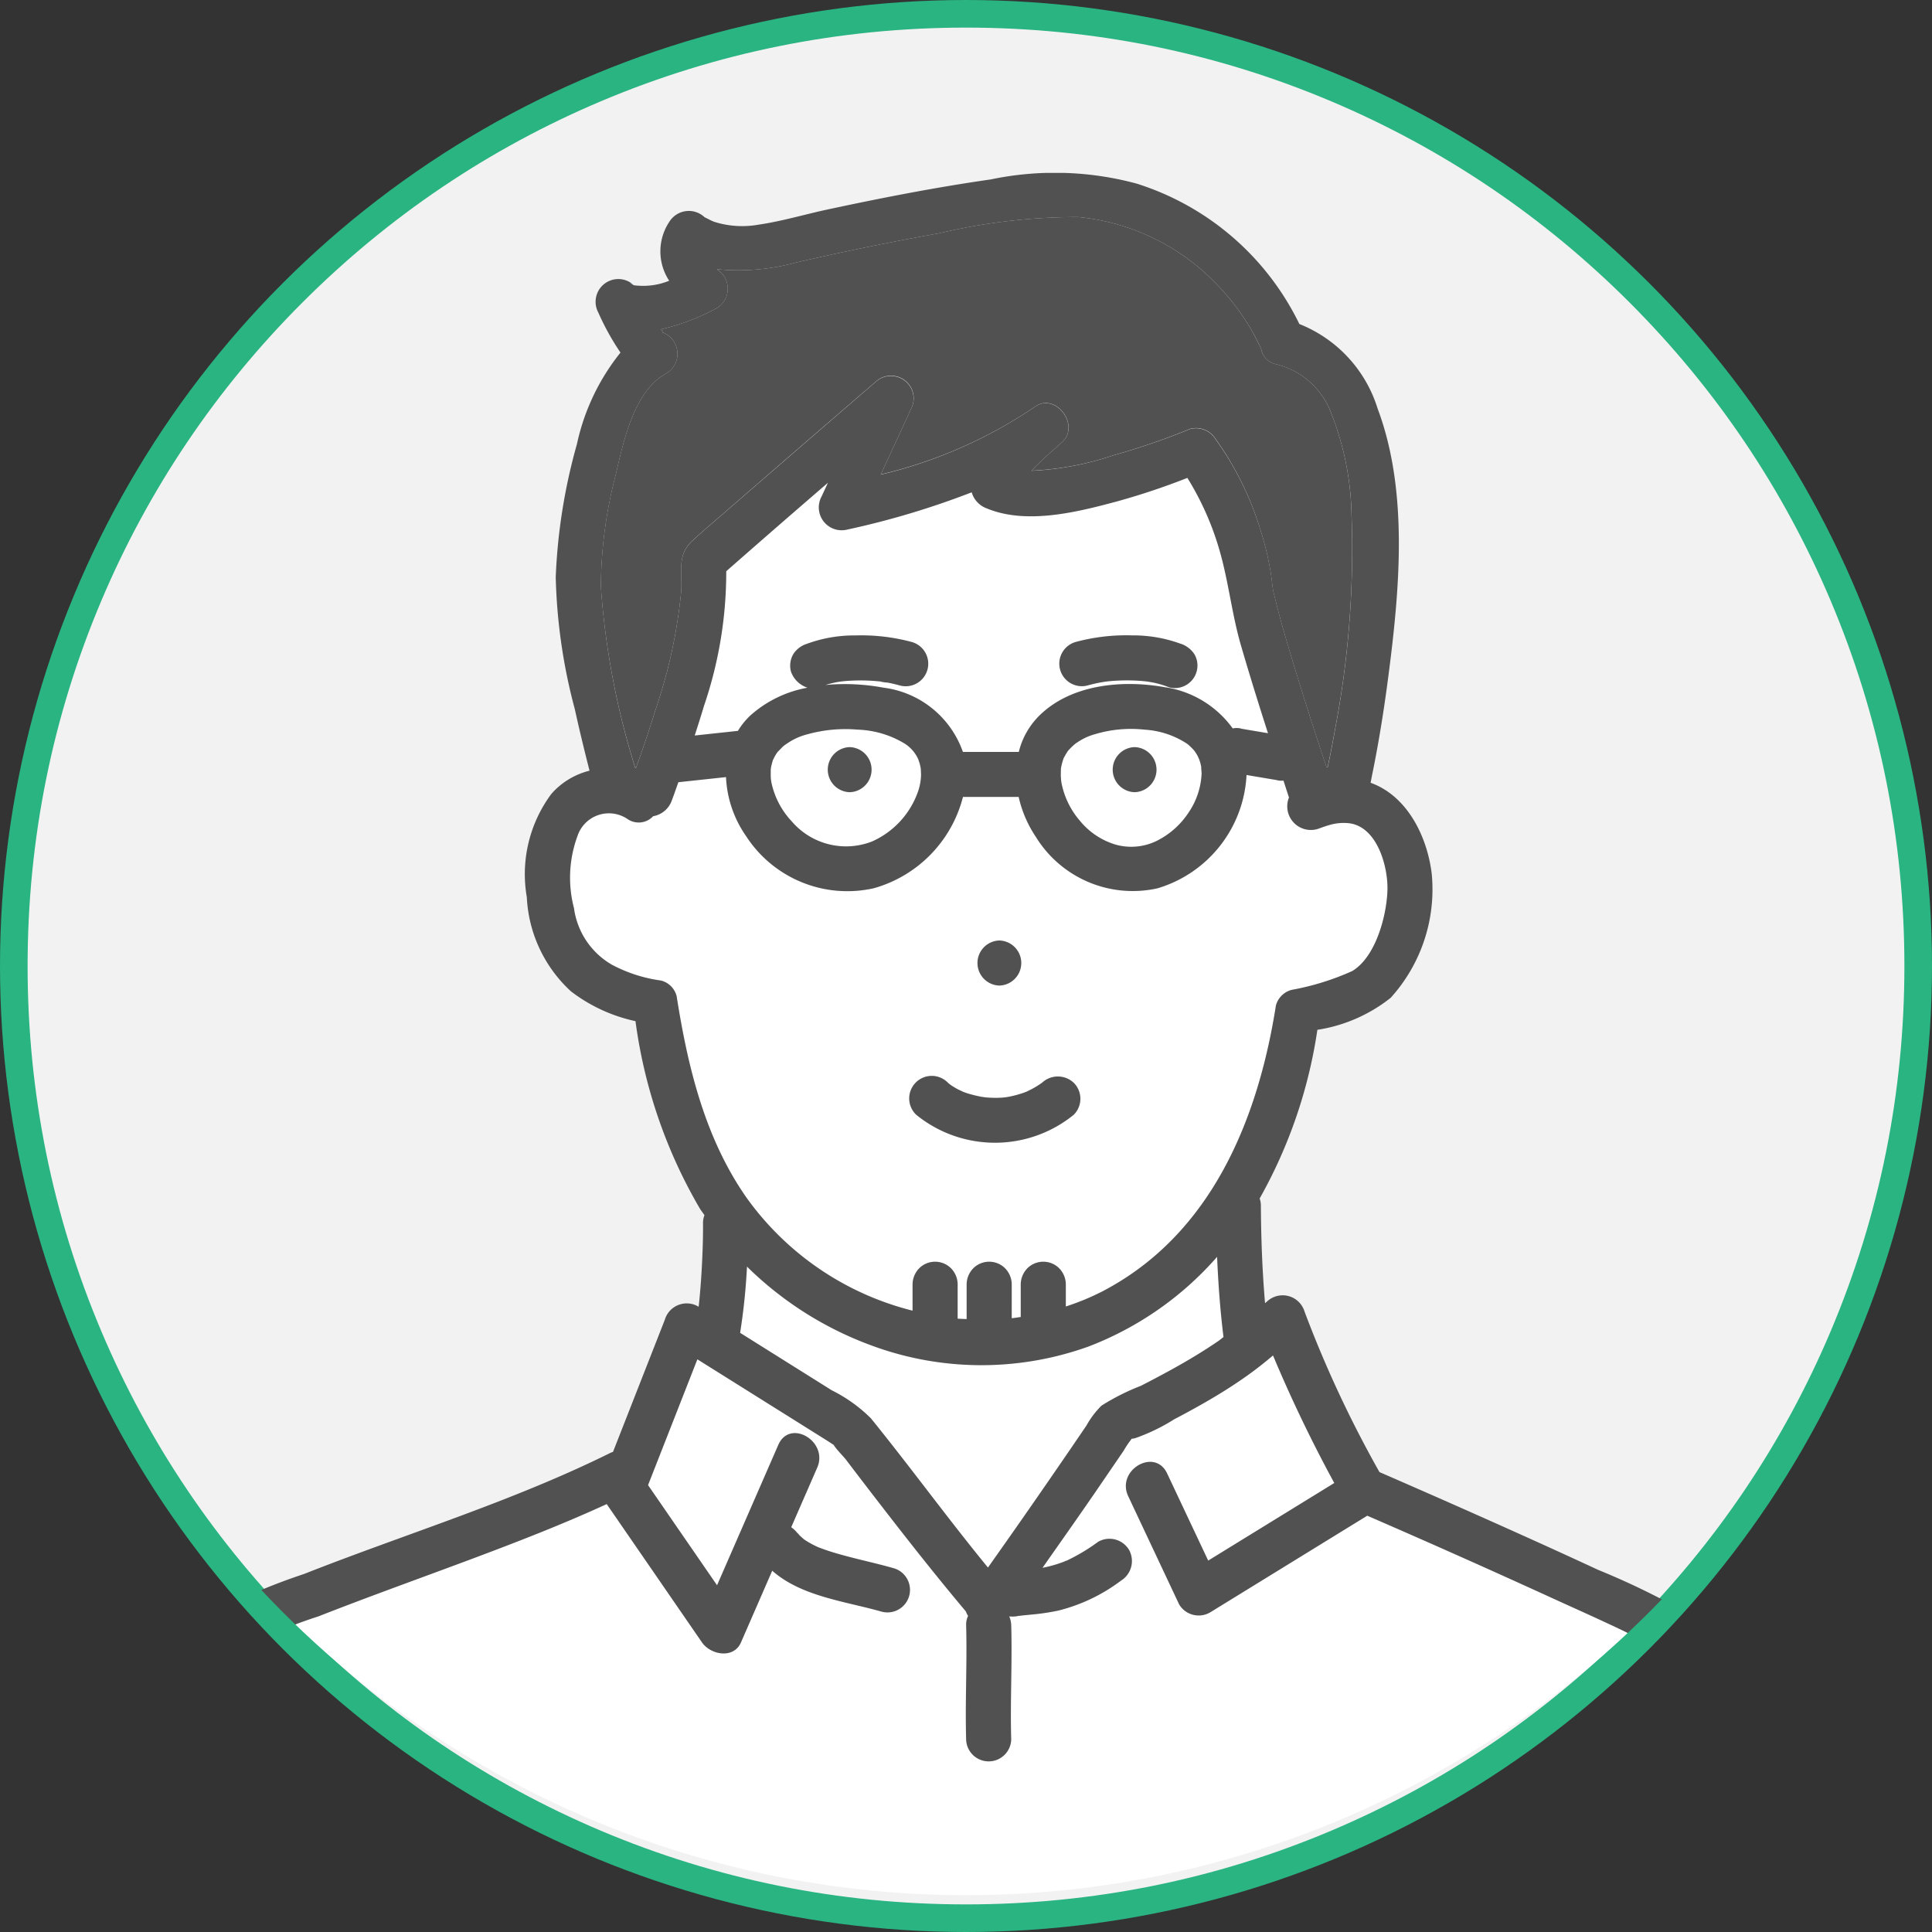 <svg xmlns="http://www.w3.org/2000/svg" xmlns:xlink="http://www.w3.org/1999/xlink" width="105" height="105" viewBox="0 0 105 105">
  <rect x="0" y="0" width="105" height="105" fill="#333333" stroke="none"/>
  <defs>
    <clipPath id="clip-path">
      <path id="Union_22" data-name="Union 22" d="M-1564.5,0A52.5,52.5,0,0,1-1512,52.5a52.5,52.5,0,0,1-52.5,52.5A52.5,52.5,0,0,1-1617,52.5,52.5,52.5,0,0,1-1564.5,0Z" transform="translate(2390 10617)" fill="#f2f2f2" stroke="#29b482" stroke-width="1.5"/>
    </clipPath>
    <clipPath id="clip-path-2">
      <circle id="Ellipse_256" data-name="Ellipse 256" cx="52.5" cy="52.5" r="52.5" transform="translate(836 10157.546)" fill="#f4fbfe"/>
    </clipPath>
    <clipPath id="clip-path-3">
      <rect id="Rectangle_16526" data-name="Rectangle 16526" width="100.872" height="94.834" fill="none"/>
    </clipPath>
  </defs>
  <g id="Mask_Group_138" data-name="Mask Group 138" transform="translate(-773 -10617)" clip-path="url(#clip-path)">
    <g id="Group_77969" data-name="Group 77969">
      <g id="Union_17" data-name="Union 17" transform="translate(2390 10617)" fill="#f2f2f2">
        <path d="M -1564.5 104.25 C -1571.487 104.25 -1578.264 102.882 -1584.643 100.184 C -1590.806 97.577 -1596.34 93.846 -1601.093 89.093 C -1605.846 84.34 -1609.577 78.805 -1612.184 72.643 C -1614.882 66.264 -1616.25 59.487 -1616.25 52.5 C -1616.25 45.513 -1614.882 38.736 -1612.184 32.357 C -1609.577 26.195 -1605.846 20.66 -1601.093 15.907 C -1596.34 11.154 -1590.806 7.423 -1584.643 4.816 C -1578.264 2.118 -1571.487 0.75 -1564.5 0.75 C -1557.513 0.75 -1550.736 2.118 -1544.357 4.816 C -1538.194 7.423 -1532.66 11.154 -1527.907 15.907 C -1523.154 20.66 -1519.423 26.195 -1516.816 32.357 C -1514.118 38.736 -1512.75 45.513 -1512.75 52.5 C -1512.75 59.487 -1514.118 66.264 -1516.816 72.643 C -1519.423 78.805 -1523.154 84.34 -1527.907 89.093 C -1532.66 93.846 -1538.194 97.577 -1544.357 100.184 C -1550.736 102.882 -1557.513 104.25 -1564.5 104.25 Z" stroke="none"/>
        <path d="M -1564.5 1.5 C -1571.386 1.5 -1578.064 2.848 -1584.351 5.507 C -1590.424 8.076 -1595.878 11.753 -1600.562 16.438 C -1605.247 21.122 -1608.924 26.576 -1611.493 32.649 C -1614.152 38.936 -1615.5 45.614 -1615.5 52.5 C -1615.5 59.386 -1614.152 66.064 -1611.493 72.351 C -1608.924 78.424 -1605.247 83.878 -1600.562 88.562 C -1595.878 93.247 -1590.424 96.924 -1584.351 99.493 C -1578.064 102.152 -1571.386 103.5 -1564.5 103.5 C -1557.614 103.5 -1550.936 102.152 -1544.649 99.493 C -1538.576 96.924 -1533.122 93.247 -1528.438 88.562 C -1523.753 83.878 -1520.076 78.424 -1517.507 72.351 C -1514.848 66.064 -1513.5 59.386 -1513.5 52.5 C -1513.5 45.614 -1514.848 38.936 -1517.507 32.649 C -1520.076 26.576 -1523.753 21.122 -1528.438 16.438 C -1533.122 11.753 -1538.576 8.076 -1544.649 5.507 C -1550.936 2.848 -1557.614 1.5 -1564.5 1.5 M -1564.5 0 C -1535.505 0 -1512 23.505 -1512 52.5 C -1512 81.495 -1535.505 105 -1564.5 105 C -1593.495 105 -1617 81.495 -1617 52.5 C -1617 23.505 -1593.495 0 -1564.5 0 Z" stroke="none" fill="#29b482"/>
      </g>
      <g id="Mask_Group_99" data-name="Mask Group 99" transform="translate(-63 457.454)" clip-path="url(#clip-path-2)">
        <g id="Group_74878" data-name="Group 74878" transform="translate(837.231 10168.942)">
          <g id="Group_74877" data-name="Group 74877" clip-path="url(#clip-path-3)">
            <path id="Path_382654" data-name="Path 382654" d="M99.609,144.06c-.021,0-.04,0-.061.008l.061-.008" transform="translate(-45.371 -65.658)" fill="#63a8da"/>
            <path id="Path_382655" data-name="Path 382655" d="M61.007,11.21l.008.007-.007-.007h0" transform="translate(-27.805 -5.109)" fill="#63a8da"/>
            <path id="Path_382656" data-name="Path 382656" d="M97.069,62.763a2.728,2.728,0,0,0-1.153.1c-.163.045-.319.105-.478.159a1.283,1.283,0,0,1-1.688-1.663c-.1-.306-.2-.614-.3-.921a.926.926,0,0,1-.389-.031l-.319-.053-1.3-.219a6.779,6.779,0,0,1-4.844,6.16,6.184,6.184,0,0,1-6.607-2.8,6.421,6.421,0,0,1-.932-2.168H76.027a6.936,6.936,0,0,1-4.843,4.962,6.551,6.551,0,0,1-6.934-2.82,6.071,6.071,0,0,1-1.1-3.219l-2.59.278c-.118.322-.225.648-.349.967a1.306,1.306,0,0,1-1.021.879,1.073,1.073,0,0,1-1.4.15,1.8,1.8,0,0,0-2.712.923,6.544,6.544,0,0,0-.191,3.926,4.193,4.193,0,0,0,2.06,3.073,7.924,7.924,0,0,0,2.665.859,1.174,1.174,0,0,1,.855.855c.6,3.829,1.531,7.7,3.779,10.922a15.831,15.831,0,0,0,9.042,6.167V87.807a1.274,1.274,0,0,1,.359-.866,1.226,1.226,0,0,1,1.732,0,1.265,1.265,0,0,1,.359.866v1.869c.163.015.326.014.489.024V87.807a1.274,1.274,0,0,1,.359-.866,1.226,1.226,0,0,1,1.732,0,1.265,1.265,0,0,1,.359.866v1.847c.164-.017.326-.044.489-.066V87.807a1.275,1.275,0,0,1,.359-.866,1.226,1.226,0,0,1,1.732,0,1.265,1.265,0,0,1,.359.866v1.211a13.435,13.435,0,0,0,2.054-.855c5.859-3.086,8.394-9.288,9.369-15.5a1.2,1.2,0,0,1,.855-.855,14.1,14.1,0,0,0,3.291-1.021c1.28-.759,1.867-2.989,1.916-4.364.046-1.278-.531-3.427-2.031-3.665M78,69.125a1.225,1.225,0,0,1,0,2.449,1.225,1.225,0,0,1,0-2.449m4.041,9.469a6.785,6.785,0,0,1-8.567,0,1.225,1.225,0,1,1,1.732-1.732.841.841,0,0,1,.07.061l.1.072c.119.079.242.153.368.22.033.018.276.127.277.133.077.029.155.059.233.084a8.016,8.016,0,0,0,.866.208c-.26-.054.087.009.121.012q.225.02.45.024c.157,0,.315,0,.471-.011l.192-.02a5.567,5.567,0,0,0,.867-.212c.073-.024.145-.05.217-.078l.061-.024c-.022.008.228-.113.262-.132q.192-.1.375-.221c.057-.037.114-.076.169-.116l0,0a1.259,1.259,0,0,1,1.732,0,1.228,1.228,0,0,1,0,1.732" transform="translate(-24.922 -27.407)" fill="#fff"/>
            <path id="Path_382657" data-name="Path 382657" d="M90.565,113.129a17.2,17.2,0,0,1-11.83-.082,18.9,18.9,0,0,1-6.716-4.267,33.909,33.909,0,0,1-.373,3.6l.686.43,4.29,2.69a8.179,8.179,0,0,1,2.129,1.524c2.166,2.669,4.184,5.452,6.364,8.112Q87,122.46,88.857,119.77q.807-1.177,1.611-2.358a4.844,4.844,0,0,1,.815-1.078,12.275,12.275,0,0,1,2.128-1.069q.837-.424,1.66-.877c.894-.5,1.775-1.022,2.617-1.6.081-.056.151-.12.229-.177-.178-1.444-.285-2.9-.347-4.36a17.683,17.683,0,0,1-7.005,4.88" transform="translate(-32.654 -49.336)" fill="#fff"/>
            <path id="Path_382658" data-name="Path 382658" d="M111.3,57.6c-.011-.06-.023-.121-.039-.18-.022-.086-.051-.17-.079-.254-.017-.029-.082-.178-.091-.195-.046-.082-.1-.162-.153-.24-.016-.021-.035-.045-.045-.056-.089-.1-.183-.188-.28-.278-.017-.015-.059-.047-.092-.072a4.686,4.686,0,0,0-2.293-.76,6.8,6.8,0,0,0-2.691.241,3.242,3.242,0,0,0-1,.467l-.066.042c-.077.063-.153.128-.224.2-.054.052-.1.107-.156.162l-.037.039c0,.007-.005.01-.013.02-.074.109-.135.222-.2.335a.415.415,0,0,0-.021.045,3.069,3.069,0,0,0-.139.511c0,.028-.008.057-.008.069,0,.128-.01.254-.007.382,0,.063.007.127.011.19,0,.026.016.142.023.175a4.446,4.446,0,0,0,.993,2.062,3.987,3.987,0,0,0,1.955,1.311,3.152,3.152,0,0,0,2.22-.2,4.446,4.446,0,0,0,1.762-1.576,4.04,4.04,0,0,0,.686-2.088c0-.043-.035-.392-.02-.352m-3.619,1.365a1.225,1.225,0,0,1,0-2.449,1.225,1.225,0,0,1,0,2.449" transform="translate(-47.249 -25.31)" fill="#fff"/>
            <path id="Path_382659" data-name="Path 382659" d="M60.812,11.055a1.489,1.489,0,0,0-.146-.118.292.292,0,0,0,.146.118" transform="translate(-27.649 -4.985)" fill="#63a8da"/>
            <path id="Path_382660" data-name="Path 382660" d="M60.975,11.195l-.023-.019c-.028.006-.015.013.023.019" transform="translate(-27.773 -5.094)" fill="#63a8da"/>
            <path id="Path_382661" data-name="Path 382661" d="M60.935,11.153l.016.013h0l-.013-.011h-.007" transform="translate(-27.772 -5.083)" fill="#63a8da"/>
            <path id="Path_382662" data-name="Path 382662" d="M97.471,15.158a4.281,4.281,0,0,0-3-2.766,1.049,1.049,0,0,1-.851-.845c-.028-.061-.058-.129-.069-.15-.149-.3-.3-.6-.473-.9A12.574,12.574,0,0,0,91.169,8a11.989,11.989,0,0,0-7.494-3.615,32.437,32.437,0,0,0-7.521.877q-3.916.7-7.8,1.594a11.881,11.881,0,0,1-4.312.365c.08.066.161.132.237.194a1.232,1.232,0,0,1-.248,1.923,11.922,11.922,0,0,1-3.043,1.152c.111.1.212.2.032.145a1.238,1.238,0,0,1,.292,2.238c-1.777.937-2.354,3.741-2.767,5.513a24.382,24.382,0,0,0-.808,6.1A42.985,42.985,0,0,0,59.6,34.3l.05.011c.372-1.025.723-2.058,1.042-3.1a28.07,28.07,0,0,0,1.416-6.52c.06-1.06-.245-1.94.616-2.729.709-.649,1.449-1.267,2.175-1.9q3.875-3.369,7.768-6.719a1.23,1.23,0,0,1,1.923,1.484l-1.638,3.549a25.342,25.342,0,0,0,8.366-3.673c1.131-.829,2.5,1.012,1.484,1.923-.531.474-1.132.983-1.658,1.545a16.26,16.26,0,0,0,4.477-.846,37.737,37.737,0,0,0,4.15-1.431,1.254,1.254,0,0,1,1.383.562A16.87,16.87,0,0,1,93.6,21.446a15.675,15.675,0,0,1,.54,2.263c.047.291.075.585.116.877.013.066.036.188.046.229.167.674.337,1.344.53,2.011.723,2.508,1.526,4.994,2.343,7.473l.064-.031q.217-1.022.4-2.051A51.784,51.784,0,0,0,98.534,20.6a15.772,15.772,0,0,0-1.063-5.446" transform="translate(-26.313 -1.987)" fill="#515151"/>
            <path id="Path_382663" data-name="Path 382663" d="M123.617,17.42h0" transform="translate(-56.334 -7.925)" fill="#63a8da"/>
            <path id="Path_382664" data-name="Path 382664" d="M85.706,50.792c.051.022.244.027.07.008l-.07-.008" transform="translate(-39.062 -23.149)" fill="#63a8da"/>
            <path id="Path_382665" data-name="Path 382665" d="M95.6,34.3a15.639,15.639,0,0,0-1.719-3.839,38.114,38.114,0,0,1-3.794,1.253c-2.156.583-4.944,1.294-7.11.4a1.326,1.326,0,0,1-.837-.881,44.975,44.975,0,0,1-6.774,2.029,1.242,1.242,0,0,1-1.383-1.8q.172-.375.344-.748-2.772,2.394-5.528,4.81a22.525,22.525,0,0,1-1.213,7.329c-.155.537-.329,1.07-.5,1.6l2.3-.247c.014,0,.029,0,.044,0a4.066,4.066,0,0,1,.676-.837,6.327,6.327,0,0,1,3.111-1.514,1.414,1.414,0,0,1-.9-.876,1.249,1.249,0,0,1,.123-.944,1.349,1.349,0,0,1,.732-.563,7.492,7.492,0,0,1,2.653-.459,10.523,10.523,0,0,1,3.02.347,1.225,1.225,0,1,1-.651,2.362c-.212-.058-.426-.108-.643-.148a1.378,1.378,0,0,1-.345-.054l-.086-.01a10.287,10.287,0,0,0-1.295-.047c-.221.005-.443.019-.663.04l-.138.015-.193.03a5.6,5.6,0,0,0-.636.158,11.481,11.481,0,0,1,3.145.145,5.273,5.273,0,0,1,4.323,3.492H84.71a4.167,4.167,0,0,1,1.136-1.992c1.75-1.708,4.584-1.941,6.87-1.511a5.543,5.543,0,0,1,3.622,2.23l.011,0a.926.926,0,0,1,.488.022l.319.053,1.1.186c-.51-1.589-1.007-3.181-1.472-4.782-.5-1.736-.678-3.533-1.191-5.256m-1.222,6.687a1.251,1.251,0,0,1-.563.732,1.225,1.225,0,0,1-.944.123,4.914,4.914,0,0,0-1.043-.292l-.121-.02c-.071-.008-.141-.017-.213-.023-.207-.019-.416-.031-.625-.036a10.225,10.225,0,0,0-1.335.052l-.1.012c-.108.018-.217.034-.325.055-.2.039-.4.087-.6.141a1.225,1.225,0,0,1-.651-2.362,10.529,10.529,0,0,1,3.021-.347,7.479,7.479,0,0,1,2.653.459,1.446,1.446,0,0,1,.732.563,1.242,1.242,0,0,1,.124.944" transform="translate(-30.576 -13.881)" fill="#fff"/>
            <path id="Path_382666" data-name="Path 382666" d="M82.8,57.4c0-.008-.072-.2-.073-.219-.024-.05-.049-.1-.076-.149a1.987,1.987,0,0,0-.623-.68,5.257,5.257,0,0,0-2.6-.785,7.7,7.7,0,0,0-2.73.253,3.4,3.4,0,0,0-1.049.464c-.056.035-.112.073-.167.112-.026.022-.1.084-.125.1-.041.039-.264.282-.269.271a2.692,2.692,0,0,0-.168.261c.008-.014-.078.168-.1.2-.017.06-.066.236-.094.353,0,.035-.021.141-.022.173,0,.11-.007.219,0,.329,0,.07.008.139.014.209.006.03.024.151.03.18a4.42,4.42,0,0,0,1.1,2.082A3.885,3.885,0,0,0,80.2,61.652,4.636,4.636,0,0,0,82.684,59a2.975,2.975,0,0,0,.187-1.038c0-.053-.017-.267-.02-.339s-.057-.242-.052-.223M79,58.971a1.225,1.225,0,0,1,0-2.449,1.225,1.225,0,0,1,0,2.449" transform="translate(-34.045 -25.313)" fill="#fff"/>
            <path id="Path_382667" data-name="Path 382667" d="M91.809,134.5c-2.242-1.26-4.634-2.292-6.971-3.363q-4.848-2.22-9.744-4.338l-8.547,5.26a1.236,1.236,0,0,1-1.676-.439L62.1,125.744c-.668-1.419,1.444-2.661,2.114-1.237l2.23,4.738,6.853-4.217a75.866,75.866,0,0,1-3.33-6.931c-.446.373-.9.737-1.378,1.078-.748.534-1.529,1.02-2.324,1.478q-.824.475-1.669.913a10.308,10.308,0,0,1-1.885.94s-.341.14-.415.108a5.24,5.24,0,0,0-.444.655q-.8,1.172-1.6,2.341c-.927,1.35-1.873,2.686-2.813,4.027.051-.009.1-.019.152-.029q.335-.073.661-.178.18-.058.355-.126a1.746,1.746,0,0,1,.167-.066l-.03.008c-.093.039-.247.067,0,0l.013-.005a10.229,10.229,0,0,0,1.708-1.023,1.239,1.239,0,0,1,1.676.439,1.254,1.254,0,0,1-.44,1.676,9.444,9.444,0,0,1-3.4,1.624,12.27,12.27,0,0,1-1.471.218c-.175.018-.35.033-.525.052l-.138.015-.015,0-.083.018a1.528,1.528,0,0,1-.439.012,1.282,1.282,0,0,1,.108.474c.059,2.072-.06,4.145,0,6.217a1.225,1.225,0,0,1-2.449,0c-.059-2.072.06-4.145,0-6.217a1.1,1.1,0,0,1,.106-.5,1.034,1.034,0,0,1-.118-.24c-1.625-1.927-3.182-3.911-4.722-5.905q-.9-1.162-1.785-2.33c-.161-.212-.5-.531-.685-.823-.109-.067-.216-.142-.318-.206l-1.585-.994-5.5-3.446-2.681,6.837,3.75,5.443,3.329-7.629c.63-1.442,2.739-.194,2.115,1.236l-1.413,3.238a1.532,1.532,0,0,1,.332.315l.007,0c.044.04.08.091.122.134.069.072.148.134.22.2l.075.052c.1.064.2.124.3.181s.212.112.32.163l.112.051.015,0c.232.087.464.17.7.243,1.093.339,2.22.56,3.321.872a1.225,1.225,0,1,1-.651,2.361c-1.971-.558-4.332-.821-5.905-2.215l-1.7,3.9c-.4.915-1.653.67-2.115,0l-2.29-3.325-2.732-3.966c-.055-.079-.105-.154-.156-.23-2.4,1.1-4.875,2.06-7.349,2.987-2.773,1.038-5.563,2.034-8.32,3.116a28.862,28.862,0,0,0-6.591,3.1,17.053,17.053,0,0,0-4.567,6.008,24.5,24.5,0,0,0-2.508,7.276h96.06a22.99,22.99,0,0,0-2.456-7.958,16.048,16.048,0,0,0-6.222-6.2" transform="translate(-2.018 -53.824)" fill="#fff"/>
            <path id="Path_382668" data-name="Path 382668" d="M110.052,57.344a1.225,1.225,0,0,0,0,2.449,1.225,1.225,0,0,0,0-2.449" transform="translate(-49.619 -26.135)" fill="#515151"/>
            <path id="Path_382669" data-name="Path 382669" d="M81.6,57.344a1.225,1.225,0,0,0,0,2.449,1.225,1.225,0,0,0,0-2.449" transform="translate(-36.653 -26.135)" fill="#515151"/>
            <path id="Path_382670" data-name="Path 382670" d="M96.546,76.654a1.225,1.225,0,0,0,0,2.449,1.225,1.225,0,0,0,0-2.449" transform="translate(-43.463 -34.936)" fill="#515151"/>
            <path id="Path_382671" data-name="Path 382671" d="M95.76,90.577l0,0c-.056.04-.112.078-.169.116q-.183.119-.375.221c-.034.019-.284.139-.262.132l-.061.024c-.072.028-.144.053-.217.078a5.567,5.567,0,0,1-.867.212l-.192.02c-.157.011-.314.014-.471.011s-.3-.011-.45-.024c-.035,0-.381-.066-.121-.012a8.011,8.011,0,0,1-.866-.208c-.078-.026-.156-.055-.233-.084,0-.005-.244-.115-.277-.133-.126-.067-.249-.141-.368-.22l-.1-.072a.852.852,0,0,0-.07-.061,1.225,1.225,0,1,0-1.732,1.732,6.785,6.785,0,0,0,8.567,0,1.228,1.228,0,0,0,0-1.732,1.259,1.259,0,0,0-1.732,0" transform="translate(-40.368 -41.123)" fill="#515151"/>
            <path id="Path_382672" data-name="Path 382672" d="M110.147,46.641a7.48,7.48,0,0,0-2.653-.459,10.544,10.544,0,0,0-3.02.347,1.225,1.225,0,1,0,.651,2.361c.2-.054.4-.1.6-.14.108-.021.217-.036.325-.055l.1-.012a10.325,10.325,0,0,1,1.336-.052q.313.008.625.036c.071.007.142.015.213.023l.12.02A4.953,4.953,0,0,1,109.5,49a1.225,1.225,0,0,0,.944-.123,1.225,1.225,0,0,0,.439-1.676,1.448,1.448,0,0,0-.732-.563" transform="translate(-47.203 -21.046)" fill="#515151"/>
            <path id="Path_382673" data-name="Path 382673" d="M60.812,11.053h.007c-.107-.1-.152-.128-.153-.119a1.49,1.49,0,0,1,.146.118" transform="translate(-27.65 -4.983)" fill="#515151"/>
            <path id="Path_382674" data-name="Path 382674" d="M60.965,11.176l.023.019h0l-.021-.019h0" transform="translate(-27.786 -5.094)" fill="#515151"/>
            <path id="Path_382675" data-name="Path 382675" d="M60.96,11.166l.028,0a.108.108,0,0,1-.04-.007l.013.011" transform="translate(-27.778 -5.084)" fill="#515151"/>
            <path id="Path_382676" data-name="Path 382676" d="M93.027,79.86a41.292,41.292,0,0,0-7.407-3.939c-2.523-1.172-5.06-2.31-7.6-3.436q-2.136-.945-4.279-1.875a62.248,62.248,0,0,1-4.073-8.725,1.242,1.242,0,0,0-2.047-.54l-.1.083c-.151-1.77-.216-3.551-.226-5.323a1.165,1.165,0,0,0-.067-.365,26.575,26.575,0,0,0,3.138-9.168,8.468,8.468,0,0,0,3.983-1.739A8.779,8.779,0,0,0,76.581,38.1c-.239-2.015-1.319-4.236-3.323-4.954.035-.172.065-.346.1-.511.354-1.739.633-3.494.862-5.255.608-4.674,1.114-10.054-.579-14.566a7.247,7.247,0,0,0-4.254-4.6A14.759,14.759,0,0,0,60.54.582,17.024,17.024,0,0,0,52.606.357c-2.966.424-5.911,1-8.841,1.628-1.247.266-2.506.647-3.768.828a5.047,5.047,0,0,1-2.41-.153c-.165-.06-.294-.14-.47-.223l-.051-.023,0,0a1.246,1.246,0,0,0-1.923.248,2.9,2.9,0,0,0-.005,3.2,3.725,3.725,0,0,1-1.66.269c-.034,0-.195-.014-.273-.027l.007.006L33.2,6.1c-.038-.006-.051-.013-.023-.019l-.016-.013a.292.292,0,0,1-.146-.118,1.235,1.235,0,0,0-1.73,1.639,13.739,13.739,0,0,0,1.206,2.177,11.972,11.972,0,0,0-2.369,4.982,31.042,31.042,0,0,0-1.15,7.23,30.453,30.453,0,0,0,1.037,7.168c.246,1.119.516,2.233.8,3.343a4.062,4.062,0,0,0-2.076,1.263A7.313,7.313,0,0,0,27.4,39.364a7.423,7.423,0,0,0,2.406,5.123,8.792,8.792,0,0,0,3.5,1.614,27.307,27.307,0,0,0,3.5,10.188c.078.123.168.237.249.358a1.139,1.139,0,0,0-.079.423c.007.709-.016,1.42-.05,2.128-.033.686-.081,1.371-.148,2.054-.012.125-.026.249-.04.374L36.7,61.6a1.242,1.242,0,0,0-1.8.731l-2.815,7.179a1.263,1.263,0,0,0-.13.049c-5.353,2.654-11.118,4.4-16.667,6.589a33.733,33.733,0,0,0-6.944,3.223,18.013,18.013,0,0,0-5.109,6.151A26.726,26.726,0,0,0,.015,94.372a1.322,1.322,0,0,0,.014.463H2.41a24.493,24.493,0,0,1,2.508-7.277,17.054,17.054,0,0,1,4.567-6.008,28.886,28.886,0,0,1,6.591-3.1c2.757-1.082,5.546-2.078,8.32-3.116,2.474-.927,4.947-1.883,7.349-2.987.051.076.1.151.156.23l2.732,3.966,2.29,3.325c.462.67,1.715.915,2.115,0l1.7-3.9c1.574,1.394,3.934,1.657,5.905,2.214a1.225,1.225,0,1,0,.651-2.361c-1.1-.312-2.228-.533-3.321-.872-.237-.073-.469-.157-.7-.243l-.015-.005-.112-.051c-.108-.051-.216-.105-.32-.163s-.2-.116-.3-.181l-.075-.052c-.072-.069-.151-.131-.22-.2-.042-.043-.078-.094-.122-.134l-.007,0a1.545,1.545,0,0,0-.332-.315l1.413-3.238c.624-1.43-1.485-2.679-2.115-1.236l-3.329,7.629-3.75-5.443,2.681-6.837,5.5,3.446,1.585.994c.1.064.209.139.318.206.185.292.524.611.685.823q.887,1.169,1.785,2.33c1.54,1.995,3.1,3.978,4.722,5.906a1.04,1.04,0,0,0,.118.239,1.1,1.1,0,0,0-.106.5c.059,2.072-.06,4.145,0,6.217a1.225,1.225,0,0,0,2.449,0c-.059-2.072.06-4.145,0-6.217a1.279,1.279,0,0,0-.108-.473,1.55,1.55,0,0,0,.439-.013l.083-.018.015,0,.138-.015c.175-.019.35-.034.525-.052a12.283,12.283,0,0,0,1.471-.218,9.445,9.445,0,0,0,3.4-1.624,1.254,1.254,0,0,0,.44-1.676,1.239,1.239,0,0,0-1.676-.439,10.263,10.263,0,0,1-1.708,1.023l-.013,0,.03-.008c-.057.015-.112.046-.167.066q-.176.068-.355.126-.326.105-.661.178c-.05.011-.1.02-.152.03.939-1.342,1.885-2.678,2.813-4.028q.8-1.169,1.6-2.341a5.239,5.239,0,0,1,.444-.655c.074.032.412-.107.415-.108a10.272,10.272,0,0,0,1.885-.94q.843-.439,1.669-.912c.8-.459,1.577-.945,2.324-1.479.477-.341.932-.7,1.378-1.078a75.945,75.945,0,0,0,3.33,6.932l-6.853,4.217L62.2,70.683c-.67-1.425-2.783-.183-2.114,1.237L62.853,77.8a1.236,1.236,0,0,0,1.676.439l8.547-5.26q4.892,2.122,9.744,4.338c2.337,1.071,4.729,2.1,6.971,3.363a16.048,16.048,0,0,1,6.222,6.2,22.989,22.989,0,0,1,2.456,7.958h2.372a1.331,1.331,0,0,0,.019-.463c-.793-5.693-3.121-11-7.834-14.513M67.283,9.5a.3.3,0,0,1-.013-.03.3.3,0,0,0,.013.03M32.235,16.4c.413-1.772.989-4.576,2.767-5.513a1.238,1.238,0,0,0-.293-2.238c.181.051.079-.04-.032-.144a11.894,11.894,0,0,0,3.043-1.153,1.23,1.23,0,0,0,.248-1.923c-.076-.062-.157-.127-.237-.194a11.883,11.883,0,0,0,4.312-.364q3.877-.893,7.8-1.594A32.438,32.438,0,0,1,57.363,2.4a11.987,11.987,0,0,1,7.494,3.615,12.6,12.6,0,0,1,1.911,2.5c.17.292.325.592.473.9.01.021.041.089.069.15a1.047,1.047,0,0,0,.851.844,4.282,4.282,0,0,1,3,2.766,15.786,15.786,0,0,1,1.063,5.446,51.85,51.85,0,0,1-.894,11.614c-.121.685-.251,1.37-.4,2.051l-.063.031c-.818-2.479-1.621-4.965-2.344-7.473-.192-.667-.364-1.338-.53-2.011-.01-.041-.033-.163-.046-.229-.041-.292-.069-.586-.116-.876a15.663,15.663,0,0,0-.541-2.263,16.856,16.856,0,0,0-2.453-4.984,1.256,1.256,0,0,0-1.383-.563A37.743,37.743,0,0,1,59.3,15.344a16.257,16.257,0,0,1-4.476.847c.526-.562,1.127-1.071,1.658-1.545,1.02-.911-.352-2.753-1.484-1.923A25.345,25.345,0,0,1,46.635,16.4l1.638-3.549a1.231,1.231,0,0,0-1.923-1.484q-3.89,3.353-7.768,6.719c-.725.631-1.466,1.248-2.175,1.9-.861.789-.555,1.669-.615,2.728a28.056,28.056,0,0,1-1.416,6.52c-.319,1.041-.67,2.075-1.042,3.1l-.049-.011A42.981,42.981,0,0,1,31.427,22.5a24.391,24.391,0,0,1,.808-6.1M64.074,32.646a4.049,4.049,0,0,1-.687,2.088,4.445,4.445,0,0,1-1.762,1.575,3.149,3.149,0,0,1-2.22.2A3.987,3.987,0,0,1,57.449,35.2a4.444,4.444,0,0,1-.993-2.061c-.007-.033-.02-.149-.023-.175,0-.063-.01-.126-.011-.19,0-.128,0-.254.007-.382,0-.012,0-.041.008-.069a3.07,3.07,0,0,1,.139-.511.415.415,0,0,1,.021-.045c.066-.113.127-.226.2-.335.007-.01.008-.013.013-.02l.037-.039c.052-.055.1-.11.156-.163.071-.069.146-.135.224-.2l.066-.042a3.242,3.242,0,0,1,1-.467,6.789,6.789,0,0,1,2.691-.241,4.691,4.691,0,0,1,2.293.76c.033.025.075.057.092.072.1.09.191.18.28.278.01.01.029.034.045.056a2.837,2.837,0,0,1,.153.24c.009.016.075.165.091.194.029.084.058.168.079.255.015.059.027.12.039.18-.015-.04.02.31.021.353m-1.932-4.681c-2.287-.43-5.12-.2-6.87,1.51a4.172,4.172,0,0,0-1.136,1.992H51.1a5.274,5.274,0,0,0-4.323-3.492,11.46,11.46,0,0,0-3.145-.145,5.545,5.545,0,0,1,.636-.158l.192-.03.139-.016c.22-.021.441-.034.662-.04a10.192,10.192,0,0,1,1.3.048l.086.009a1.349,1.349,0,0,0,.345.054c.217.04.431.09.643.148a1.225,1.225,0,1,0,.651-2.361,10.544,10.544,0,0,0-3.021-.347,7.482,7.482,0,0,0-2.653.459,1.351,1.351,0,0,0-.732.563,1.25,1.25,0,0,0-.123.943,1.415,1.415,0,0,0,.9.876,6.335,6.335,0,0,0-3.112,1.514,4.061,4.061,0,0,0-.675.837c-.015,0-.029,0-.044,0l-2.3.247c.169-.534.343-1.067.5-1.6a22.537,22.537,0,0,0,1.213-7.328q2.752-2.419,5.528-4.81l-.346.748a1.242,1.242,0,0,0,1.383,1.8,44.984,44.984,0,0,0,6.775-2.028,1.328,1.328,0,0,0,.838.881c2.166.894,4.953.182,7.11-.4A38.259,38.259,0,0,0,63.3,16.576a15.648,15.648,0,0,1,1.719,3.839c.513,1.724.687,3.521,1.191,5.256.465,1.6.962,3.194,1.472,4.782l-1.1-.185-.319-.054a.931.931,0,0,0-.488-.022l-.011,0a5.541,5.541,0,0,0-3.622-2.23M48.827,32.646a2.975,2.975,0,0,1-.187,1.037,4.641,4.641,0,0,1-2.484,2.656A3.884,3.884,0,0,1,41.8,35.246a4.415,4.415,0,0,1-1.1-2.083c-.007-.029-.024-.15-.03-.18-.007-.07-.012-.139-.014-.209,0-.11,0-.219,0-.329,0-.032.018-.138.022-.173.027-.117.076-.292.093-.353.022-.036.107-.218.1-.2a2.716,2.716,0,0,1,.168-.26c0,.01.229-.232.269-.272.021-.02.1-.083.125-.1.055-.039.111-.076.167-.112a3.385,3.385,0,0,1,1.049-.464,7.7,7.7,0,0,1,2.73-.253,5.253,5.253,0,0,1,2.6.785,1.993,1.993,0,0,1,.623.68c.027.048.052.1.076.15,0,.018.07.211.072.219,0-.019.036.167.052.223s.019.286.02.339m-2.182-5,.071.008c.174.019-.02.014-.071-.008m7.534,50.768c.021,0,.04,0,.061-.008-.021,0-.04,0-.061.008M65.035,63.45c-.843.581-1.723,1.107-2.618,1.6-.548.3-1.1.594-1.659.877A12.279,12.279,0,0,0,58.63,67a4.858,4.858,0,0,0-.814,1.078q-.8,1.181-1.612,2.358-1.851,2.695-3.742,5.361c-2.18-2.66-4.2-5.442-6.363-8.112a8.182,8.182,0,0,0-2.13-1.524l-4.29-2.69-.686-.43a33.772,33.772,0,0,0,.373-3.6,18.9,18.9,0,0,0,6.715,4.267,17.2,17.2,0,0,0,11.83.082,17.676,17.676,0,0,0,7.005-4.88c.062,1.459.169,2.915.348,4.36-.079.057-.149.121-.229.177m-6.288-2.693a13.43,13.43,0,0,1-2.053.855V60.4a1.263,1.263,0,0,0-.359-.866,1.225,1.225,0,0,0-1.732,0,1.272,1.272,0,0,0-.359.866v1.781c-.163.022-.326.049-.49.066V60.4a1.263,1.263,0,0,0-.359-.866,1.225,1.225,0,0,0-1.732,0,1.272,1.272,0,0,0-.359.866v1.894c-.163-.01-.327-.009-.489-.024V60.4a1.263,1.263,0,0,0-.359-.866,1.225,1.225,0,0,0-1.732,0,1.272,1.272,0,0,0-.359.866v1.436a15.83,15.83,0,0,1-9.042-6.166c-2.248-3.226-3.178-7.093-3.779-10.922a1.175,1.175,0,0,0-.856-.855,7.913,7.913,0,0,1-2.664-.859,4.192,4.192,0,0,1-2.06-3.073,6.543,6.543,0,0,1,.191-3.926,1.8,1.8,0,0,1,2.712-.923,1.072,1.072,0,0,0,1.4-.15,1.306,1.306,0,0,0,1.021-.879c.125-.319.231-.646.349-.968l2.589-.278a6.078,6.078,0,0,0,1.1,3.22,6.553,6.553,0,0,0,6.934,2.82,6.94,6.94,0,0,0,4.844-4.962h3.027a6.412,6.412,0,0,0,.932,2.168,6.184,6.184,0,0,0,6.608,2.8,6.779,6.779,0,0,0,4.844-6.16l1.3.219.319.053a.923.923,0,0,0,.388.031c.1.307.2.614.3.921a1.283,1.283,0,0,0,1.688,1.663c.159-.054.315-.114.478-.159a2.722,2.722,0,0,1,1.154-.1c1.5.239,2.076,2.388,2.031,3.665-.05,1.374-.636,3.6-1.916,4.364a14.1,14.1,0,0,1-3.29,1.021,1.2,1.2,0,0,0-.856.855c-.975,6.208-3.51,12.41-9.369,15.5" transform="translate(0 0)" fill="#515151"/>
            <path id="Path_382677" data-name="Path 382677" d="M104.127,138.582c-.247.067-.093.039,0,0" transform="translate(-47.397 -63.161)" fill="#515151"/>
          </g>
        </g>
      </g>
    </g>
  </g>
</svg>
